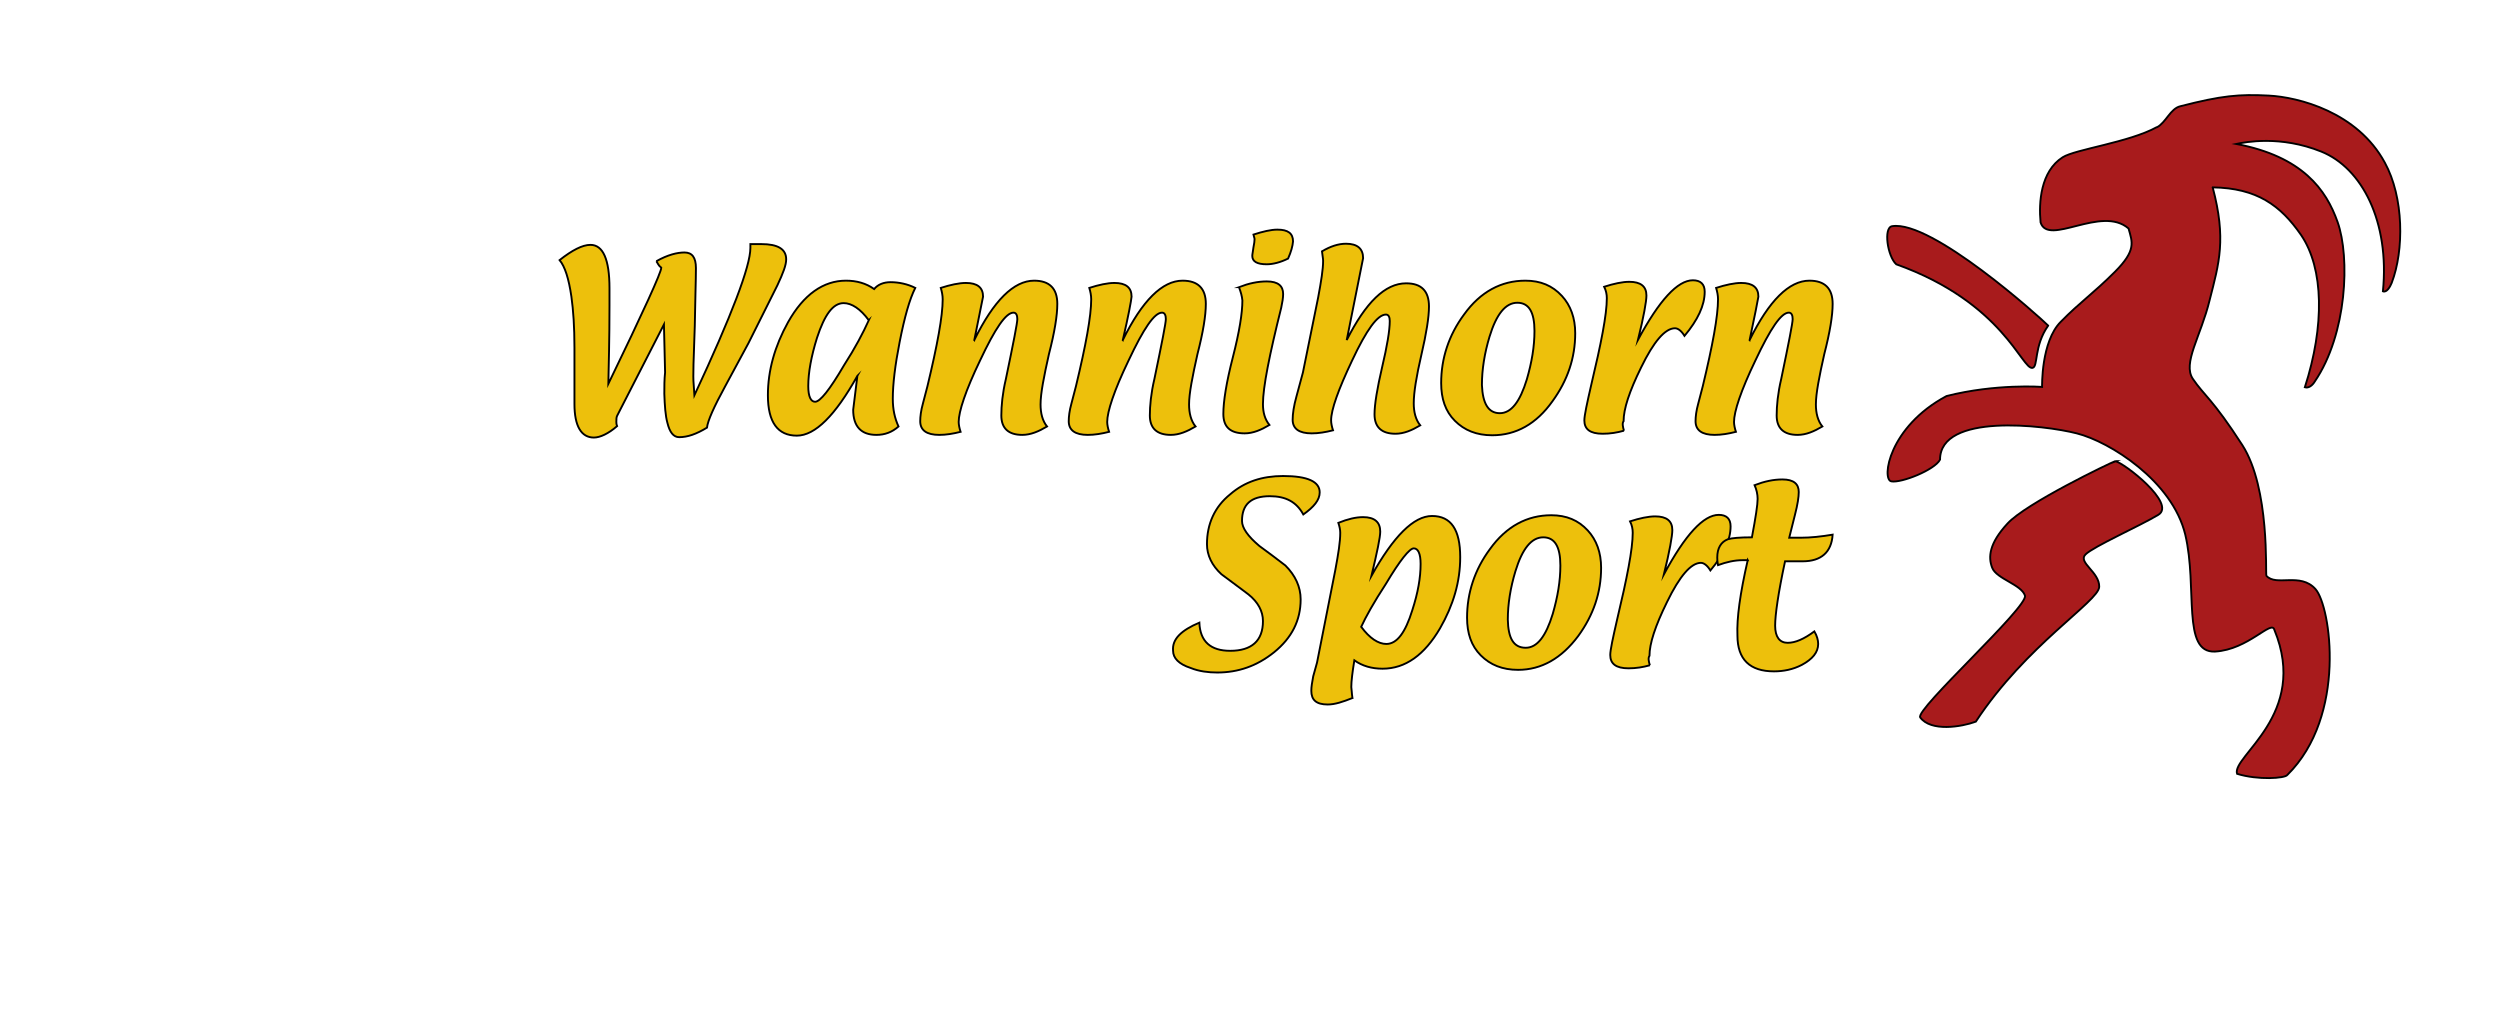 <svg enable-background="new 0 0 650 266.7" height="65" viewBox="0 0 650 266.7" width="160" xmlns="http://www.w3.org/2000/svg"><g stroke="#000" stroke-miterlimit="10" stroke-width=".5"><g fill="#edc00c"><path d="m169.1 68.6c3-1.7 5.5-2.3 7.4-2.3 2 0 3 1.3 3 4.1 0 3.3-.2 8.4-.3 15.2-.3 8.3-.5 13.4-.3 15.2l.2 3c9.8-21 14.7-33.9 14.7-38.7 0-.3 0-.7 0-1h2.2.7c4.3 0 6.5 1.3 6.5 4 0 1.5-.8 3.6-2.3 6.8l-7.6 15.2-6.1 11.3c-3 5.5-4.6 9.1-4.8 10.9-2.8 1.7-5.1 2.5-7.3 2.5-1.5 0-2.5-1.3-3.1-3.8-.5-1.8-.7-4.5-.8-7.6 0-1.8 0-3.8.2-5.6l-.3-12.6-12.2 23.8c-.3.5-.3 1-.3 1.7 0 .3 0 .7.2 1.2-2.3 2-4.5 3-6.1 3-3.3 0-5.1-3-5.1-8.8 0-.5 0-1.2 0-2.2s0-1.7 0-2.2c0-3.5 0-7 0-10.4 0-5.5-.3-9.8-.8-13.4-.7-4.8-1.7-7.9-3.1-9.6 3.3-2.6 6-4 8.1-4 3.3 0 5 3.8 5 11.4v2.3s0 1.8 0 2.3c0 8.8-.2 15.6-.3 20.5 9.3-19.2 13.9-29.3 13.9-30.5-.8-.6-.9-1.2-1.3-1.7z"/><path d="m221.9 98.7c-5.8 10.4-11.1 15.7-15.9 15.7-5 0-7.6-3.5-7.6-10.6 0-6.5 1.8-12.9 5.3-19.2 4.1-7.3 9.3-10.9 15.2-10.9 2.8 0 5.3.7 7.4 2.2 1-1.2 2.5-1.8 4.3-1.8 2.2 0 4.5.5 6.5 1.5-1.5 3-2.8 7.6-4.1 14.2-1.2 6.1-1.8 11.1-1.8 14.9 0 2.8.5 5.1 1.5 7.3-1.7 1.5-3.6 2.2-5.8 2.2-4 0-6.1-2.2-6.1-6.6.3-2.6.7-5.6 1.1-8.9zm3-14.6c-2.2-3-4.5-4.5-6.6-4.5-2.8 0-5 3-7 9.1-1.5 4.8-2.3 9.1-2.3 12.7 0 2.8.7 4.1 1.8 4.1 1.3 0 3.8-3.1 7.6-9.6 2.9-4.5 5-8.5 6.5-11.8z"/><path d="m252.6 89.3c5.1-10.4 10.4-15.6 15.7-15.6 4 0 6.1 2 6.1 6.1 0 3-.7 7.4-2.2 13.2-1.3 5.8-2.2 10.3-2.2 13.2 0 2.3.5 4.3 1.7 5.8-2.2 1.3-4.3 2.2-6.5 2.2-3.6 0-5.5-1.7-5.5-5.1 0-2.5.3-5.8 1.2-9.6 2-9.6 3-14.7 3-15.7s-.3-1.7-1-1.7c-2 0-4.8 4.1-8.8 12.6-3.8 7.9-5.6 13.4-5.6 16.1 0 .7.2 1.7.5 2.6-2 .5-3.8.8-5.6.8-3.3 0-5-1.2-5-3.6 0-1.2.2-2.8.7-4.6l1.2-4.6c2.6-10.8 4-18.4 4-22.8 0-1-.2-2-.5-3 2.5-.8 4.8-1.3 6.6-1.3 3 0 4.5 1.2 4.5 3.6-.2 1.1-1 4.9-2.3 11.4z"/><path d="m291.6 89.3c5.1-10.4 10.4-15.6 15.7-15.6 4 0 6.1 2 6.1 6.1 0 3-.7 7.4-2.2 13.2-1.3 5.8-2.2 10.3-2.2 13.2 0 2.3.5 4.3 1.7 5.8-2.2 1.3-4.3 2.2-6.5 2.2-3.6 0-5.5-1.7-5.5-5.1 0-2.5.3-5.8 1.2-9.6 2-9.6 3-14.7 3-15.7s-.3-1.7-1-1.7c-2 0-4.8 4.1-8.8 12.6-3.8 7.9-5.6 13.4-5.6 16.1 0 .7.2 1.7.5 2.6-2 .5-3.8.8-5.6.8-3.3 0-5-1.2-5-3.6 0-1.2.2-2.8.7-4.6l1.2-4.6c2.6-10.8 4-18.4 4-22.8 0-1-.2-2-.5-3 2.5-.8 4.8-1.3 6.6-1.3 3 0 4.5 1.2 4.5 3.6-.1 1.1-.8 4.9-2.3 11.4z"/><path d="m322.1 75.4c2.6-1 5-1.5 7.3-1.5 3 0 4.3 1.2 4.3 3.3 0 1-.2 2.2-.5 3.6-3.1 12.4-4.8 20.9-4.8 25.3 0 2.2.5 4 1.7 5.5-2.2 1.3-4.3 2.2-6.5 2.2-3.8 0-5.6-1.7-5.6-5.1 0-3.3.8-8.3 2.5-14.9s2.5-11.6 2.5-14.9c-.1-1.1-.4-2.2-.9-3.5zm12.9-7.5c-2 1-4 1.5-5.6 1.5-2.5 0-3.8-.7-3.8-2.2 0-.5.2-1.2.3-2.2.2-1 .3-1.7.3-2.2 0-.3-.2-.7-.3-1.2 2.5-.8 4.6-1.3 6.3-1.3 2.8 0 4.1 1 4.1 3.1-.1 1.2-.5 2.7-1.3 4.5z"/><path d="m350.4 89.3c5-9.9 10.1-14.9 15.6-14.9 4 0 6 2 6 6.1 0 2.8-.7 7.1-2 12.7s-2 9.9-2 12.7c0 2.3.5 4.3 1.7 5.8-2.2 1.3-4.3 2.2-6.5 2.2-3.6 0-5.5-1.7-5.5-5.1 0-2.6.7-6.8 2-12.4 1.3-5.5 2-9.6 2-12.1 0-1-.3-1.7-1-1.7-2.2 0-5.1 4-8.9 12.1-3.6 7.6-5.5 12.9-5.5 15.7 0 .7.2 1.7.5 2.6-2 .5-3.8.8-5.6.8-3.3 0-5-1.2-5-3.6 0-1.5.3-3.6 1-6.1l1.7-6.3 4-19.7c.8-4.3 1.3-7.4 1.3-9.6 0-.7-.2-1.5-.3-2.5 2.2-1.3 4.3-2 6.3-2 3 0 4.5 1.3 4.5 3.8-.3 1.4-1.7 8.6-4.3 21.5z"/><path d="m388.6 114.3c-4.1 0-7.3-1.3-9.8-3.8s-3.6-5.8-3.6-9.9c0-6.5 2-12.6 6-18 4.3-6 9.8-8.9 16.1-8.9 4 0 7.1 1.3 9.6 4 2.3 2.5 3.5 5.8 3.5 9.8 0 6.5-2 12.4-6 17.9-4.2 5.9-9.5 8.9-15.8 8.9zm2-5.8c3 0 5.3-3 7.1-8.9 1.3-4.5 2-8.6 2-12.7 0-5-1.5-7.4-4.5-7.4-3.1 0-5.5 3-7.3 8.9-1.3 4.3-2 8.6-2 12.7.2 4.9 1.7 7.4 4.7 7.4z"/><path d="m423.2 113.1c-1.8.5-3.6.8-5.6.8-3.3 0-4.8-1.2-4.8-3.5 0-1.3.7-4.5 1.8-9.3 2.6-10.9 4.1-18.5 4.1-22.8 0-1-.2-2-.7-3 2.5-.8 4.8-1.3 6.6-1.3 3 0 4.5 1.2 4.5 3.6 0 1.5-.7 5.5-2.2 11.6 5.6-10.4 10.4-15.6 14.4-15.6 2 0 3.1 1 3.1 3 0 3.6-1.8 7.4-5.3 11.6-.8-1.3-1.7-2-2.5-2-2.6 0-5.6 3.5-8.9 10.3-3.1 6.3-4.6 10.9-4.6 14.1-.4.5-.2 1.5.1 2.5z"/><path d="m456.2 89.3c5.1-10.4 10.4-15.6 15.7-15.6 4 0 6.1 2 6.1 6.1 0 3-.7 7.4-2.2 13.2-1.3 5.8-2.2 10.3-2.2 13.2 0 2.3.5 4.3 1.7 5.8-2.2 1.3-4.3 2.2-6.5 2.2-3.6 0-5.5-1.7-5.5-5.1 0-2.5.3-5.8 1.2-9.6 2-9.6 3-14.7 3-15.7s-.3-1.7-1-1.7c-2 0-4.8 4.1-8.8 12.6-3.8 7.9-5.6 13.4-5.6 16.1 0 .7.2 1.7.5 2.6-2 .5-3.8.8-5.6.8-3.3 0-5-1.2-5-3.6 0-1.2.2-2.8.7-4.6l1.2-4.6c2.6-10.8 4-18.4 4-22.8 0-1-.2-2-.5-3 2.5-.8 4.8-1.3 6.6-1.3 3 0 4.5 1.2 4.5 3.6-.2 1.1-.9 4.9-2.3 11.4z"/><path d="m311.7 163.5c.2 5 3 7.4 8.1 7.4 5.6 0 8.6-2.6 8.6-7.8 0-2.6-1.3-5-3.8-7-.3-.2-2.6-2-7.1-5.3-2.5-2.3-3.8-5-3.8-7.9 0-5.3 2-9.8 6.1-13.1 3.8-3.3 8.4-4.8 13.9-4.8 6.5 0 9.6 1.5 9.6 4.3 0 2-1.5 3.8-4.3 5.8-1.8-3.3-4.6-4.8-8.8-4.8-5 0-7.3 2.2-7.3 6.5 0 1.8 1.5 4 4.6 6.6 2.3 1.7 4.5 3.3 6.8 5.1 2.6 2.6 4 5.6 4 8.9 0 5.5-2.3 10.1-7 13.9-4.5 3.6-9.4 5.3-14.9 5.3-2.3 0-4.8-.3-7-1.2-3.1-1-4.6-2.6-4.6-4.5-.3-3.1 2.2-5.4 6.9-7.4z"/><path d="m351.9 183.3c-2.5 1-4.6 1.7-6.5 1.7-3 0-4.3-1.2-4.3-3.6 0-1 .2-2.2.5-3.8l1-3.6 4.8-24.3c.8-4.3 1.3-7.4 1.3-9.8 0-.8-.2-1.7-.5-2.6 2.5-1 4.6-1.5 6.5-1.5 3 0 4.5 1.3 4.5 3.8 0 1.5-.8 5.3-2.3 11.6 5.8-10.4 11.1-15.7 15.9-15.7 5 0 7.4 3.6 7.4 10.8 0 6.5-1.8 12.6-5.3 18.7-4.1 7-9.1 10.6-15.1 10.6-2.8 0-5.3-.7-7.4-2.2-.5 3.1-.8 5.5-.8 7 .1.5.1 1.6.3 2.9zm2.3-18.7c2.2 3 4.5 4.5 6.6 4.5 2.8 0 5-3 6.8-8.8 1.5-4.6 2.2-8.6 2.2-12.2 0-2.8-.7-4.1-1.8-4.1s-3.6 3.1-7.3 9.3c-3.2 4.9-5.3 8.7-6.5 11.3z"/><path d="m395.4 175.9c-4.1 0-7.3-1.3-9.8-3.8s-3.6-5.8-3.6-9.9c0-6.5 2-12.6 6-18 4.3-6 9.8-8.9 16.1-8.9 4 0 7.1 1.3 9.6 4 2.3 2.5 3.5 5.8 3.5 9.8 0 6.5-2 12.4-6 17.9-4.4 5.9-9.7 8.9-15.8 8.9zm2-5.8c3 0 5.3-3 7.1-8.9 1.3-4.5 2-8.6 2-12.7 0-5-1.5-7.4-4.5-7.4-3.1 0-5.5 3-7.3 8.9-1.3 4.3-2 8.6-2 12.7.1 4.9 1.5 7.4 4.7 7.4z"/><path d="m430 174.7c-1.8.5-3.6.8-5.6.8-3.3 0-4.8-1.2-4.8-3.5 0-1.3.7-4.5 1.8-9.3 2.6-10.9 4.1-18.5 4.1-22.8 0-1-.2-2-.7-3 2.5-.8 4.8-1.3 6.6-1.3 3 0 4.5 1.2 4.5 3.6 0 1.5-.7 5.5-2.2 11.6 5.6-10.4 10.4-15.6 14.4-15.6 2 0 3.1 1 3.1 3 0 3.6-1.8 7.4-5.3 11.6-.8-1.3-1.7-2-2.5-2-2.6 0-5.6 3.5-8.9 10.3-3.1 6.3-4.6 10.9-4.6 14.1-.4.6-.2 1.5.1 2.5z"/><path d="m455.7 147.1h-1.3c-2.2 0-4.3.5-6.5 1.3-.2-1-.2-1.7-.2-2 0-2.5 1-4.1 2.8-4.8 1-.3 3-.5 6.3-.5 1-5.3 1.5-8.6 1.5-10.1 0-1.2-.3-2.5-.8-3.6 2.6-1 5-1.5 7.3-1.5 3 0 4.3 1.2 4.3 3.3 0 1.3-.3 3.3-1 6l-1.5 6h3.1c2.5 0 5.3-.3 8.3-.8-.3 4.6-3 7-7.9 7-.5 0-1.3 0-2.3 0s-1.8 0-2.3 0c-1.8 8.4-2.6 14.1-2.6 16.9 0 3 1.2 4.5 3.3 4.5 2 0 4.3-1 7-3 .7 1.2 1 2.3 1 3.3 0 2.2-1.5 4-4.3 5.5-2.3 1.2-4.8 1.7-7.3 1.7-6.3 0-9.6-3.1-9.6-9.4-.2-4.6.7-11 2.7-19.8z"/></g><path d="m534.6 85.5c-2.1-2.1-30.6-27.8-41-26.1-2.3.4-1.2 7.9 1.1 10 28.2 10.1 33 27.8 35.8 27.2 1.5-.3.3-5.7 4.1-11.1z" fill="#a81b1c"/><path d="m552.2 121.1c-1.2.4-23.5 11.1-28.3 16.4-4.8 5.2-5.1 8.8-4 11.6 1.1 2.9 7.7 4.4 8.6 7.3 1 2.9-29 30-27.5 32 2.8 3.8 10.8 2.5 14.6 1.1 13.2-20.1 32.3-31.6 32.4-35.4.1-3.9-5.7-6.4-3.6-8.5s14.3-7.5 19.1-10.4c4.9-2.9-9-13.7-11.3-14.1z" fill="#a81b1c"/><path d="m577.8 49.2c11.6.2 17.8 4.7 23.2 12.5 6 8.8 6.2 23.9 1 40 1 .3 2-.5 2.6-1.5 8.5-12.5 9.3-32.6 6-41.9-3-8.5-9.2-17.2-26.6-20.5 2.4-.5 11.6-2.3 22.3 2s18 18.4 16.2 36.7c1 .4 1.9-1.2 2.3-2.2 3.3-8.6 3.2-22.5-1.8-31.6-7.2-13.3-22.7-17.2-30.5-17.6s-12.3 0-23.2 2.8c-2.6.6-3.8 4.3-6.1 5.5h-.1c-7.3 4-21.4 5.8-24.7 7.9-5.8 3.7-6.3 11.9-5.8 17.1 2 6.4 16-4.6 23.1 1.6 1 3.6 2.1 5.7-3.6 11.4s-9.1 7.9-14.2 13.1c-5.2 5.2-4.9 17.1-4.9 17.1s-12.1-.9-25.1 2.4c-15.2 8.1-17.1 21.9-14.5 22.4s11.4-3 12.8-5.7c0-12.3 27.3-9.1 35.9-6.9 8.7 2.2 25.1 12.5 28.5 26.6 3.3 14-1 31.1 7.8 30.7 8.8-.5 14.9-8.5 15.6-5.7 9.2 22.3-11.3 33.2-9.8 37.8 5.5 1.7 12.6 1.2 13.2.3 15.7-15.5 11.4-44.3 7.4-48.8s-10.3-.6-12.9-3.5c-.3-.6 1-22.9-6.3-34.3-7.8-12.1-10.1-13.1-13-17.4-2.8-4.1 2.1-11.2 4.4-20.7 2.5-9.8 4.4-16 .8-29.6z" fill="#a81b1c"/></g></svg>